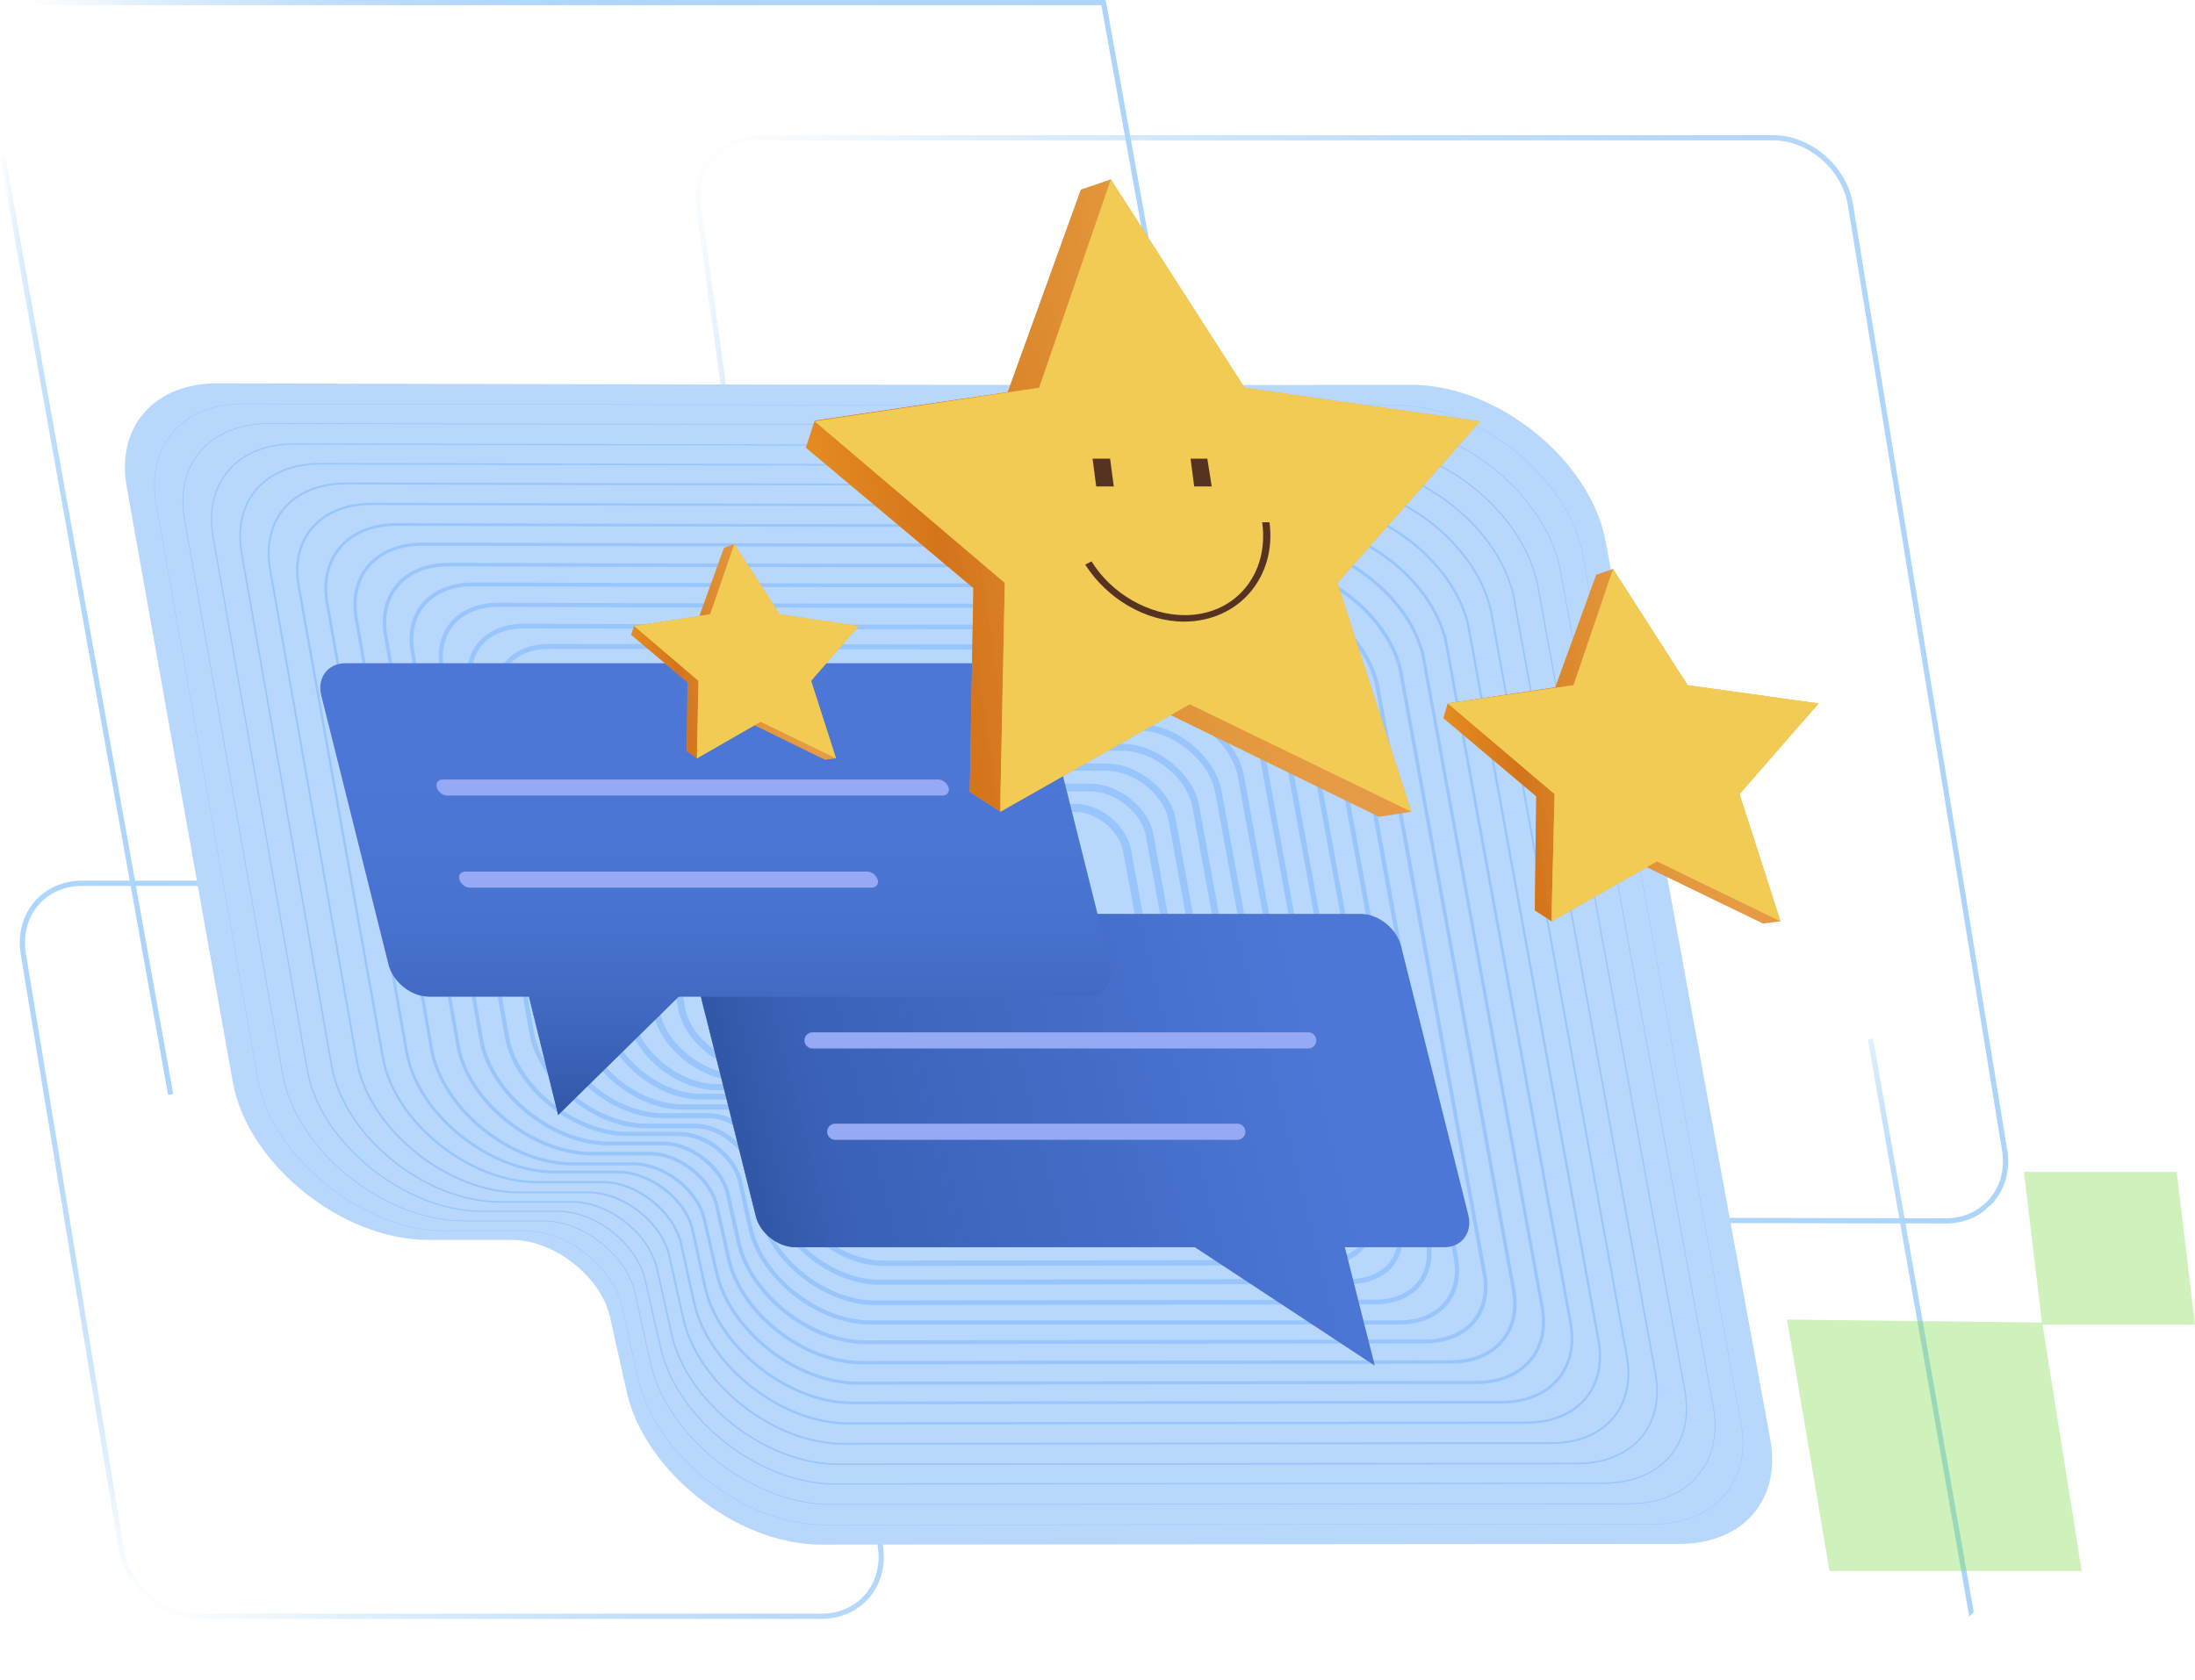 <?xml version="1.0" encoding="UTF-8"?>
<svg id="Layer_2" data-name="Layer 2" xmlns="http://www.w3.org/2000/svg" xmlns:xlink="http://www.w3.org/1999/xlink" viewBox="0 0 404.34 309.62">
  <defs>
    <style>
      .cls-1 {
        stroke-width: .92px;
      }

      .cls-1, .cls-2, .cls-3, .cls-4, .cls-5, .cls-6, .cls-7, .cls-8, .cls-9, .cls-10, .cls-11, .cls-12, .cls-13, .cls-14, .cls-15, .cls-16, .cls-17, .cls-18, .cls-19, .cls-20, .cls-21 {
        fill: #b7d7fd;
      }

      .cls-1, .cls-2, .cls-3, .cls-4, .cls-22, .cls-23, .cls-24, .cls-25, .cls-6, .cls-7, .cls-8, .cls-26, .cls-9, .cls-10, .cls-11, .cls-12, .cls-13, .cls-27, .cls-14, .cls-15, .cls-16, .cls-17, .cls-18, .cls-19, .cls-20, .cls-21 {
        stroke-miterlimit: 10;
      }

      .cls-1, .cls-2, .cls-3, .cls-4, .cls-6, .cls-7, .cls-8, .cls-26, .cls-9, .cls-10, .cls-11, .cls-12, .cls-13, .cls-14, .cls-15, .cls-16, .cls-17, .cls-18, .cls-19, .cls-20, .cls-21 {
        stroke: #98c5fc;
      }

      .cls-2 {
        stroke-width: .63px;
      }

      .cls-28 {
        stroke: #95a9f5;
        stroke-linecap: round;
        stroke-linejoin: round;
        stroke-width: 2.98px;
      }

      .cls-28, .cls-22, .cls-23, .cls-24, .cls-25, .cls-26, .cls-27 {
        fill: none;
      }

      .cls-3 {
        stroke-width: 1.13px;
      }

      .cls-4 {
        stroke-width: 1.2px;
      }

      .cls-29 {
        fill: #f1cb54;
      }

      .cls-30 {
        fill: #ebb250;
      }

      .cls-31 {
        fill: #e59046;
      }

      .cls-32 {
        fill: #95a9f5;
      }

      .cls-33 {
        fill: #563320;
      }

      .cls-34 {
        fill: #4c77d6;
      }

      .cls-22 {
        stroke: url(#linear-gradient-5);
      }

      .cls-22, .cls-23, .cls-24, .cls-25, .cls-27 {
        stroke-width: .96px;
      }

      .cls-23 {
        stroke: url(#linear-gradient-4);
      }

      .cls-24 {
        stroke: url(#linear-gradient-2);
      }

      .cls-25 {
        stroke: url(#linear-gradient-3);
      }

      .cls-6 {
        stroke-width: 1.05px;
      }

      .cls-7 {
        stroke-width: .5px;
      }

      .cls-8 {
        stroke-width: .98px;
      }

      .cls-35 {
        fill: #7cdb46;
        isolation: isolate;
        opacity: .36;
      }

      .cls-26 {
        stroke-width: 1.48px;
      }

      .cls-9 {
        stroke-width: .13px;
      }

      .cls-10 {
        stroke-width: 1.33px;
      }

      .cls-11 {
        stroke-width: .42px;
      }

      .cls-36 {
        fill: url(#linear-gradient-8);
      }

      .cls-37 {
        fill: url(#linear-gradient-9);
      }

      .cls-38 {
        fill: url(#linear-gradient-6);
      }

      .cls-39 {
        fill: url(#linear-gradient-7);
      }

      .cls-12 {
        stroke-width: .22px;
      }

      .cls-13 {
        stroke-width: .85px;
      }

      .cls-27 {
        stroke: url(#linear-gradient);
      }

      .cls-14 {
        stroke-width: .77px;
      }

      .cls-15 {
        stroke-width: .57px;
      }

      .cls-16 {
        stroke-width: .28px;
      }

      .cls-40 {
        fill: url(#linear-gradient-10);
      }

      .cls-17 {
        stroke-width: .07px;
      }

      .cls-18 {
        stroke-width: 1.4px;
      }

      .cls-19 {
        stroke-width: .35px;
      }

      .cls-20 {
        stroke-width: .7px;
      }

      .cls-21 {
        stroke-width: 1.27px;
      }
    </style>
    <linearGradient id="linear-gradient" x1="-3067.86" y1="3577.74" x2="-3287.34" y2="3800.22" gradientTransform="translate(-2680.14 -3562.81) rotate(-180) scale(1 -1) skewX(3.87)" gradientUnits="userSpaceOnUse">
      <stop offset="0" stop-color="#bfe1f7" stop-opacity="0"/>
      <stop offset="0" stop-color="#bee0f7" stop-opacity=".04"/>
      <stop offset=".05" stop-color="#bbdef8" stop-opacity=".22"/>
      <stop offset=".09" stop-color="#b8dcf9" stop-opacity=".39"/>
      <stop offset=".14" stop-color="#b5dafa" stop-opacity=".53"/>
      <stop offset=".2" stop-color="#b3d9fa" stop-opacity=".66"/>
      <stop offset=".25" stop-color="#b1d7fb" stop-opacity=".77"/>
      <stop offset=".32" stop-color="#afd6fb" stop-opacity=".85"/>
      <stop offset=".4" stop-color="#aed5fb" stop-opacity=".92"/>
      <stop offset=".49" stop-color="#add5fb" stop-opacity=".97"/>
      <stop offset=".63" stop-color="#add5fb" stop-opacity=".99"/>
      <stop offset="1" stop-color="#add5fc"/>
      <stop offset="1" stop-color="#add5fc" stop-opacity=".99"/>
      <stop offset="1" stop-color="#aed6fc" stop-opacity=".94"/>
      <stop offset="1" stop-color="#afd7fd" stop-opacity=".87"/>
      <stop offset="1" stop-color="#b2d9fd" stop-opacity=".77"/>
      <stop offset="1" stop-color="#b4dbfd" stop-opacity=".65"/>
      <stop offset="1" stop-color="#b7defd" stop-opacity=".49"/>
      <stop offset="1" stop-color="#bbe1fd" stop-opacity=".3"/>
      <stop offset="1" stop-color="#bfe5fd" stop-opacity=".09"/>
      <stop offset="1" stop-color="#c2e7fd" stop-opacity="0"/>
    </linearGradient>
    <linearGradient id="linear-gradient-2" x1="-3222.96" y1="3833.06" x2="-3293.93" y2="3905" gradientTransform="translate(-2771.52 -3553.76) rotate(177.92) scale(.99 -1.01) skewX(3.68)" xlink:href="#linear-gradient"/>
    <linearGradient id="linear-gradient-3" x1=".07" y1="309.21" x2="31.87" y2="309.21" gradientTransform="translate(0 -194)" xlink:href="#linear-gradient"/>
    <linearGradient id="linear-gradient-4" x1="1028.92" y1="1114.86" x2="1112.29" y2="1255.96" gradientTransform="translate(-1067.56 1415.68) scale(1 -1) skewX(3.87)" xlink:href="#linear-gradient"/>
    <linearGradient id="linear-gradient-5" x1="190.28" y1="1236.48" x2="387.72" y2="1236.48" gradientTransform="translate(250.3 1272.24) scale(1 -1) skewX(-18.85)" xlink:href="#linear-gradient"/>
    <linearGradient id="linear-gradient-6" x1="213.58" y1="404.02" x2="344.91" y2="404.02" gradientTransform="translate(-178.69 -194) skewX(14.01)" gradientUnits="userSpaceOnUse">
      <stop offset="0" stop-color="#3157a6"/>
      <stop offset=".13" stop-color="#355caf" stop-opacity=".8"/>
      <stop offset=".54" stop-color="#365db1" stop-opacity=".38"/>
      <stop offset=".69" stop-color="#3a62b8" stop-opacity=".22"/>
      <stop offset=".8" stop-color="#406ac3" stop-opacity=".12"/>
      <stop offset=".88" stop-color="#4a75d4" stop-opacity=".03"/>
      <stop offset="1" stop-color="#4c77d6" stop-opacity="0"/>
    </linearGradient>
    <linearGradient id="linear-gradient-7" x1="223.98" y1="399.44" x2="223.98" y2="316.22" gradientTransform="translate(-178.69 -194) skewX(14.01)" gradientUnits="userSpaceOnUse">
      <stop offset="0" stop-color="#3157a6"/>
      <stop offset=".13" stop-color="#355caf" stop-opacity=".8"/>
      <stop offset=".34" stop-color="#3d66bd" stop-opacity=".52"/>
      <stop offset=".54" stop-color="#436ec7" stop-opacity=".29"/>
      <stop offset=".72" stop-color="#4872cf" stop-opacity=".13"/>
      <stop offset=".88" stop-color="#4a75d4" stop-opacity=".03"/>
      <stop offset="1" stop-color="#4c77d6" stop-opacity="0"/>
    </linearGradient>
    <linearGradient id="linear-gradient-8" x1="185.1" y1="285.78" x2="303.95" y2="285.78" gradientTransform="translate(-78.1 -194) skewX(8.53)" gradientUnits="userSpaceOnUse">
      <stop offset="0" stop-color="#e48c21"/>
      <stop offset=".19" stop-color="#d4741b"/>
      <stop offset="1" stop-color="#f1cb53" stop-opacity=".03"/>
      <stop offset="1" stop-color="#f1cb53" stop-opacity=".23"/>
      <stop offset="1" stop-color="#f1cb53" stop-opacity=".42"/>
      <stop offset="1" stop-color="#f1cb53" stop-opacity=".57"/>
      <stop offset="1" stop-color="#f1cb53" stop-opacity=".7"/>
      <stop offset="1" stop-color="#f1cb53" stop-opacity=".81"/>
      <stop offset="1" stop-color="#f1cb53" stop-opacity=".9"/>
      <stop offset="1" stop-color="#f1cb53" stop-opacity=".95"/>
      <stop offset="1" stop-color="#f1cb53" stop-opacity=".99"/>
      <stop offset="1" stop-color="#f1cb53"/>
    </linearGradient>
    <linearGradient id="linear-gradient-9" x1="295.06" y1="331.5" x2="361.16" y2="331.5" xlink:href="#linear-gradient-8"/>
    <linearGradient id="linear-gradient-10" x1="147.74" y1="314.13" x2="187.88" y2="314.13" xlink:href="#linear-gradient-8"/>
  </defs>
  <g id="Layer_1-2" data-name="Layer 1">
    <g id="Layer_1-2" data-name="Layer 1-2">
      <path class="cls-27" d="m167.19,224.57l191.23.4c6.87,0,11.85-5.66,10.91-12.66l-28.41-174.26c-.94-6.87-7.41-12.66-14.27-12.66h-187.05c-7,0-11.85,5.66-10.91,12.66l24.11,173.99c.94,6.87,7.41,12.52,14.41,12.52h0Z"/>
      <line class="cls-24" x1="344.55" y1="191.44" x2="365.29" y2="309.54"/>
      <line class="cls-25" x1=".47" y1="28.76" x2="31.44" y2="201.67"/>
      <path class="cls-23" d="m129.89,162.75H15.15c-7,0-11.85,5.66-10.91,12.66l18.05,109.75c.94,6.87,7.41,12.66,14.27,12.66h114.74c7,0,11.85-5.66,10.91-12.66l-18.05-109.75c-.94-7-7.41-12.66-14.27-12.66h0Z"/>
      <path class="cls-5" d="m295.8,99.86l30.3,165.37c2.02,11.18-4.98,19.26-16.83,19.26l-157.97.13c-15.49,0-32.45-13.33-35.82-28.01l-3.1-13.87c-1.62-7.41-10.23-14.27-18.05-14.27h-15.49c-15.89,0-33.26-14.01-35.96-29.09l-19.53-109.62c-2.02-11.18,5.12-19.26,16.97-19.12,47.13.13,163.76.4,219.51.27,15.89-.13,33.26,13.87,35.96,28.95h0Z"/>
      <path class="cls-17" d="m291.62,102.56l29.09,159.72c2.02,10.77-4.85,18.58-16.29,18.58l-152.44.13c-14.95,0-31.38-12.93-34.47-27.07l-2.96-13.33c-1.62-7.14-9.97-13.74-17.51-13.74h-14.81c-15.35,0-32.19-13.6-34.74-28.01l-18.72-105.98c-1.89-10.77,4.85-18.58,16.29-18.45,45.38.13,158.1.27,211.97.27,15.22-.13,32.05,13.33,34.61,27.88Z"/>
      <path class="cls-9" d="m287.45,105.25l28.15,153.93c1.89,10.5-4.58,17.91-15.62,17.91l-146.92.13c-14.41,0-30.17-12.39-33.26-26.13l-2.83-12.93c-1.62-6.87-9.56-13.2-16.83-13.2h-14.68c-14.81,0-30.97-13.06-33.4-27.07l-18.05-102.08c-1.89-10.37,4.71-17.78,15.76-17.78,43.77.13,152.31.27,204.29.27,14.68-.13,30.84,12.93,33.4,26.93h0Z"/>
      <path class="cls-12" d="m283.27,107.94l27.07,148.13c1.89,10.1-4.44,17.24-15.08,17.24l-141.54.13c-13.87,0-29.09-11.99-32.05-25.18l-2.83-12.39c-1.48-6.6-9.16-12.79-16.16-12.66h-13.87c-14.14,0-29.9-12.66-32.19-25.99l-17.37-98.31c-1.75-9.97,4.58-17.24,15.22-17.1,42.15.13,146.65.27,196.61.27,14.14-.13,29.63,12.39,32.19,25.86h0Z"/>
      <path class="cls-16" d="m278.96,110.64l25.99,142.48c1.75,9.7-4.31,16.56-14.54,16.56l-136.01.13c-13.33,0-28.01-11.45-30.7-24.11l-2.69-11.99c-1.48-6.46-8.89-12.25-15.62-12.25h-13.33c-13.74,0-28.68-12.12-30.97-25.05l-16.56-94.4c-1.75-9.7,4.31-16.56,14.54-16.56,40.53.13,141,.27,189.07.27,13.6,0,28.55,11.99,30.84,24.91h0Z"/>
      <path class="cls-19" d="m274.79,113.33l24.91,136.69c1.62,9.29-4.17,15.89-13.87,15.89l-130.49.13c-12.79,0-26.8-11.04-29.49-23.16l-2.56-11.45c-1.35-6.19-8.48-11.72-14.95-11.72h-12.79c-13.06,0-27.47-11.58-29.76-23.97l-16.03-90.77c-1.62-9.29,4.17-15.89,14.01-15.89,38.92.13,135.34.27,181.4.27,13.06,0,27.47,11.58,29.63,23.97h0Z"/>
      <path class="cls-11" d="m270.61,116.02l23.84,130.9c1.62,8.89-3.91,15.22-13.33,15.22l-124.97.13c-12.25,0-25.72-10.64-28.28-22.22l-2.42-10.91c-1.35-5.93-8.21-11.31-14.27-11.31h-12.25c-12.52,0-26.39-11.18-28.41-23.03l-15.49-86.73c-1.62-8.89,4.04-15.22,13.47-15.22,37.3.13,129.55.27,173.72.27,12.52,0,26.26,11.04,28.41,22.89h0Z"/>
      <path class="cls-7" d="m266.44,118.72l22.89,125.11c1.48,8.48-3.77,14.54-12.79,14.54l-119.58.13c-11.72,0-24.51-10.1-27.07-21.28l-2.29-10.5c-1.21-5.66-7.81-10.77-13.74-10.77h-11.72c-11.99,0-25.18-10.64-27.2-21.95l-14.68-82.82c-1.48-8.48,3.91-14.54,12.79-14.54,35.69.13,123.89.27,166.05.27,12.12,0,25.18,10.5,27.34,21.82h0Z"/>
      <path class="cls-15" d="m262.26,121.41l21.82,119.45c1.48,8.08-3.64,13.87-12.12,13.87l-114.06.13c-11.18,0-23.43-9.7-25.86-20.2l-2.29-9.97c-1.21-5.39-7.41-10.23-13.06-10.23h-11.18c-11.45,0-23.97-10.1-25.99-21.01l-13.87-79.32c-1.48-8.08,3.64-13.87,12.25-13.87,33.94.13,118.24.27,158.5.13,11.31.13,23.84,10.23,25.86,21.01h0Z"/>
      <path class="cls-2" d="m258.09,124.1l20.74,113.66c1.35,7.68-3.5,13.2-11.58,13.2l-108.54.13c-10.64,0-22.35-9.16-24.51-19.26l-2.15-9.56c-1.08-5.12-7-9.7-12.39-9.7h-10.64c-10.91,0-22.89-9.7-24.64-19.93l-13.33-75.41c-1.35-7.68,3.5-13.2,11.58-13.2,32.32.13,112.45.27,150.83.13,10.77,0,22.76,9.7,24.64,19.93h0Z"/>
      <path class="cls-20" d="m253.78,126.8l19.66,107.87c1.35,7.27-3.23,12.52-11.04,12.52l-103.02.13c-10.1,0-21.14-8.75-23.3-18.31l-2.02-9.02c-1.08-4.85-6.73-9.29-11.85-9.29h-10.1c-10.37,0-21.68-9.16-23.43-18.99l-12.66-71.51c-1.35-7.27,3.37-12.52,11.04-12.52,30.7.13,106.79.27,143.15.13,10.5.13,21.82,9.29,23.57,18.99h0Z"/>
      <path class="cls-14" d="m249.61,129.62l18.58,102.21c1.21,6.87-3.1,11.85-10.37,11.85h-97.5c-9.56,0-20.07-8.21-22.09-17.37l-1.89-8.62c-1.08-4.58-6.33-8.75-11.18-8.75h-9.56c-9.83,0-20.6-8.62-22.22-17.91l-11.99-67.74c-1.21-6.87,3.1-11.85,10.5-11.85,29.09.13,101.14.27,135.61.13,9.7,0,20.47,8.75,22.09,18.05h0Z"/>
      <path class="cls-13" d="m245.43,132.32l17.64,96.42c1.21,6.6-2.96,11.18-9.83,11.18l-92.11.13c-9.02,0-18.99-7.81-20.87-16.29l-1.75-8.08c-.94-4.31-5.93-8.21-10.5-8.21h-9.02c-9.29,0-19.39-8.21-21.01-16.97l-11.31-63.97c-1.21-6.46,2.96-11.18,9.83-11.18,27.47.13,95.48.27,127.93.13,9.29-.13,19.39,8.08,21.01,16.83h0Z"/>
      <path class="cls-1" d="m241.26,135.01l16.56,90.63c1.08,6.19-2.69,10.5-9.29,10.5l-86.59.13c-8.48,0-17.78-7.27-19.66-15.35l-1.75-7.54c-.94-4.04-5.66-7.81-9.97-7.81h-8.48c-8.75,0-18.31-7.68-19.66-15.89l-10.64-60.06c-1.08-6.19,2.83-10.5,9.29-10.5,25.86,0,89.69.13,120.39.13,8.75-.13,18.18,7.54,19.8,15.76h0Z"/>
      <path class="cls-8" d="m236.95,137.7l15.49,84.98c1.08,5.79-2.56,9.83-8.62,9.97l-81.07.13c-7.95,0-16.7-6.87-18.31-14.41l-1.62-7.14c-.81-3.77-5.25-7.27-9.29-7.27h-7.95c-8.21,0-17.1-7.27-18.45-14.95l-9.97-56.29c-1.08-5.79,2.56-9.83,8.75-9.83,24.24,0,84.03.13,112.72.13,8.08-.27,16.97,7,18.31,14.68h0Z"/>
      <path class="cls-6" d="m232.77,140.4l14.41,79.18c.94,5.39-2.42,9.29-8.08,9.29l-75.55.13c-7.41,0-15.49-6.46-17.1-13.47l-1.48-6.6c-.81-3.5-4.98-6.87-8.62-6.87h-7.41c-7.54,0-15.89-6.73-17.24-13.87l-9.29-52.52c-.94-5.39,2.42-9.16,8.08-9.16,22.49,0,78.38.13,105.04.13,7.68-.13,15.89,6.6,17.24,13.74h0Z"/>
      <path class="cls-3" d="m228.6,143.09l13.33,73.39c.94,4.98-2.15,8.62-7.54,8.62l-70.16.13c-6.87,0-14.41-5.93-15.89-12.39l-1.35-6.19c-.81-3.23-4.58-6.33-8.08-6.33h-6.87c-7,0-14.81-6.19-15.89-12.93l-8.48-48.75c-.94-4.98,2.29-8.48,7.54-8.48,20.87,0,72.72.13,97.5.13,7,0,14.68,6.19,15.89,12.79h0Z"/>
      <path class="cls-4" d="m224.42,145.78l12.39,67.6c.81,4.58-2.02,7.95-6.87,7.95h-64.64c-6.33,0-13.33-5.52-14.68-11.45l-1.21-5.66c-.67-3.1-4.17-5.79-7.41-5.79h-6.33c-6.46,0-13.6-5.79-14.68-11.85l-7.95-44.84c-.81-4.58,2.15-7.81,7-7.81,19.26,0,66.93.13,89.82.13,6.33-.13,13.47,5.66,14.54,11.72h0Z"/>
      <path class="cls-21" d="m220.25,148.48l11.31,61.95c.81,4.17-1.89,7.27-6.33,7.27h-59.12c-5.79,0-12.12-4.98-13.33-10.5l-1.21-5.25c-.67-2.83-3.91-5.25-6.73-5.25h-5.79c-5.93,0-12.52-5.25-13.47-10.91l-7.27-41.07c-.81-4.17,1.89-7.14,6.33-7.14,17.64,0,61.27.13,82.15.13,5.93,0,12.39,5.12,13.47,10.77h0Z"/>
      <path class="cls-10" d="m215.94,151.17l10.23,56.16c.67,3.77-1.75,6.6-5.66,6.6h-53.6c-5.25,0-11.04-4.58-12.12-9.56l-1.08-4.71c-.54-2.56-3.5-4.85-6.19-4.85h-5.25c-5.39,0-11.31-4.85-12.25-9.83l-6.6-37.3c-.67-3.77,1.75-6.46,5.79-6.46,16.03,0,55.62.13,74.61.13,5.39,0,11.31,4.71,12.12,9.83h0Z"/>
      <path class="cls-18" d="m211.76,153.86l9.16,50.37c.67,3.37-1.48,5.93-5.12,5.93h-48.21c-4.71,0-9.83-4.04-10.91-8.62l-.94-4.17c-.54-2.29-3.1-4.31-5.52-4.31h-4.71c-4.85,0-10.1-4.31-10.91-8.89l-5.79-33.4c-.54-3.37,1.62-5.79,5.12-5.79,14.41,0,49.96.13,66.93.13,4.85,0,10.1,4.17,10.91,8.75h0Z"/>
      <path class="cls-26" d="m207.59,156.56l8.21,44.71c.54,2.96-1.35,5.25-4.58,5.25h-42.69c-4.17,0-8.75-3.64-9.7-7.54l-.81-3.77c-.4-2.02-2.83-3.91-4.85-3.91h-4.17c-4.31,0-9.02-3.77-9.7-7.81l-5.25-29.63c-.54-2.96,1.35-5.12,4.58-5.12,12.66,0,44.17.13,59.25.13,4.31-.13,8.89,3.64,9.7,7.68h0Z"/>
      <polygon class="cls-35" points="376.19 243.69 329.19 243.15 337.01 289.47 383.47 289.47 376.19 243.69"/>
      <polygon class="cls-35" points="400.97 215.95 372.83 215.95 376.19 244.09 404.34 244.09 400.97 215.95"/>
      <polyline class="cls-22" points="6.4 .48 203.28 .48 216.07 71.45"/>
      <path class="cls-34" d="m146.59,229.82h73.53l33.13,21.82-5.52-21.82h18.31c3.23,0,5.25-2.69,4.44-5.93l-12.39-49.56c-.81-3.23-4.17-5.93-7.41-5.93h-119.45c-3.23,0-5.25,2.69-4.44,5.93l12.39,49.56c.67,3.23,4.04,5.93,7.41,5.93Z"/>
      <path class="cls-38" d="m146.59,229.82h73.53l33.13,21.82-5.52-21.82h18.31c3.23,0,5.25-2.69,4.44-5.93l-12.39-49.56c-.81-3.23-4.17-5.93-7.41-5.93h-119.45c-3.23,0-5.25,2.69-4.44,5.93l12.39,49.56c.67,3.23,4.04,5.93,7.41,5.93Z"/>
      <line class="cls-28" x1="149.68" y1="191.71" x2="240.99" y2="191.71"/>
      <line class="cls-28" x1="153.86" y1="208.54" x2="227.92" y2="208.54"/>
      <path class="cls-34" d="m200.05,183.63h-75.01l-22.22,21.82-5.39-21.82h-18.45c-3.23,0-6.6-2.69-7.41-5.93l-12.39-49.56c-.81-3.23,1.21-5.93,4.44-5.93h121.07c3.23,0,6.6,2.69,7.41,5.93l12.39,49.56c.81,3.23-1.08,5.93-4.44,5.93Z"/>
      <path class="cls-39" d="m200.05,183.63h-75.01l-22.22,21.82-5.39-21.82h-18.45c-3.23,0-6.6-2.69-7.41-5.93l-12.39-49.56c-.81-3.23,1.21-5.93,4.44-5.93h121.07c3.23,0,6.6,2.69,7.41,5.93l12.39,49.56c.81,3.23-1.08,5.93-4.44,5.93Z"/>
      <path class="cls-32" d="m173.65,146.59h-91.3c-.81,0-1.62-.67-1.89-1.48s.27-1.48,1.08-1.48h91.3c.81,0,1.62.67,1.89,1.48s-.27,1.48-1.08,1.48Z"/>
      <path class="cls-32" d="m160.59,163.56h-74.07c-.81,0-1.62-.67-1.89-1.48s.27-1.48,1.08-1.48h74.07c.81,0,1.62.67,1.89,1.48s-.27,1.48-1.08,1.48Z"/>
      <polygon class="cls-31" points="199.11 34.95 204.63 33.07 223.48 72.26 266.71 78.45 240.58 108.35 259.98 149.56 254.05 150.5 213.25 130.57 184.29 149.56 178.64 145.92 179.31 108.35 148.47 82.49 150.09 77.51 185.64 72.26 199.11 34.95"/>
      <polygon class="cls-36" points="199.11 34.95 204.63 33.07 223.48 72.26 266.71 78.45 240.58 108.35 259.98 149.56 254.05 150.5 213.25 130.57 184.29 149.56 178.64 145.92 179.31 108.35 148.47 82.49 150.09 77.51 185.64 72.26 199.11 34.95"/>
      <polygon class="cls-30" points="204.63 33.07 229.27 71.45 272.63 77.64 246.37 107.4 259.98 149.56 219.17 129.76 184.29 149.56 184.29 146.73 185.1 107.4 150.09 77.64 191.43 71.45 204.63 33.07"/>
      <polygon class="cls-29" points="204.63 33.07 229.27 71.45 272.63 77.64 246.37 107.4 259.98 149.56 219.17 129.76 184.29 149.56 184.29 146.73 185.1 107.4 150.09 77.64 191.43 71.45 204.63 33.07"/>
      <polygon class="cls-31" points="294.05 105.92 297.14 104.85 307.65 126.66 331.75 130.16 317.07 146.73 327.98 169.76 324.75 170.16 301.99 159.12 285.83 169.76 282.73 167.74 283 146.73 265.9 132.32 266.71 129.62 286.5 126.66 294.05 105.92"/>
      <polygon class="cls-37" points="294.05 105.92 297.14 104.85 307.65 126.66 331.75 130.16 317.07 146.73 327.98 169.76 324.75 170.16 301.99 159.12 285.83 169.76 282.73 167.74 283 146.73 265.9 132.32 266.71 129.62 286.5 126.66 294.05 105.92"/>
      <polygon class="cls-30" points="297.14 104.85 310.88 126.26 334.99 129.62 320.44 146.32 327.98 169.76 305.22 158.71 285.83 169.76 285.83 168.14 286.37 146.32 266.71 129.62 289.87 126.26 297.14 104.85"/>
      <polygon class="cls-29" points="297.14 104.85 310.88 126.26 334.99 129.62 320.44 146.32 327.98 169.76 305.22 158.71 285.83 169.76 285.83 168.14 286.37 146.32 266.71 129.62 289.87 126.26 297.14 104.85"/>
      <polygon class="cls-31" points="133.39 100.94 135.27 100.27 141.6 113.6 156.28 115.62 147.39 125.72 153.99 139.72 151.97 139.99 138.24 133.26 128.4 139.72 126.52 138.38 126.65 125.72 116.28 116.97 116.82 115.35 128.81 113.6 133.39 100.94"/>
      <polygon class="cls-40" points="133.39 100.94 135.27 100.27 141.6 113.6 156.28 115.62 147.39 125.72 153.99 139.72 151.97 139.99 138.24 133.26 128.4 139.72 126.52 138.38 126.65 125.72 116.28 116.97 116.82 115.35 128.81 113.6 133.39 100.94"/>
      <polygon class="cls-30" points="135.27 100.27 143.62 113.19 158.17 115.35 149.41 125.45 153.99 139.72 140.12 132.99 128.4 139.72 128.4 138.65 128.67 125.45 116.82 115.35 130.83 113.19 135.27 100.27"/>
      <polygon class="cls-29" points="135.27 100.27 143.62 113.19 158.17 115.35 149.41 125.45 153.99 139.72 140.12 132.99 128.4 139.72 128.4 138.65 128.67 125.45 116.82 115.35 130.83 113.19 135.27 100.27"/>
      <polygon class="cls-33" points="205.17 89.63 201.93 89.63 201.26 84.51 204.49 84.51 205.17 89.63"/>
      <polygon class="cls-33" points="223.21 89.63 219.98 89.63 219.31 84.51 222.4 84.51 223.21 89.63"/>
      <path class="cls-33" d="m218.09,114.54c-7,0-14.14-4.17-18.18-10.5l1.16-.6c3.64,5.93,10.56,9.91,17.16,9.91,9.43,0,15.62-7.7,14.27-17.12h1.35c1.35,10.1-5.66,18.31-15.76,18.31Z"/>
    </g>
  </g>
</svg>